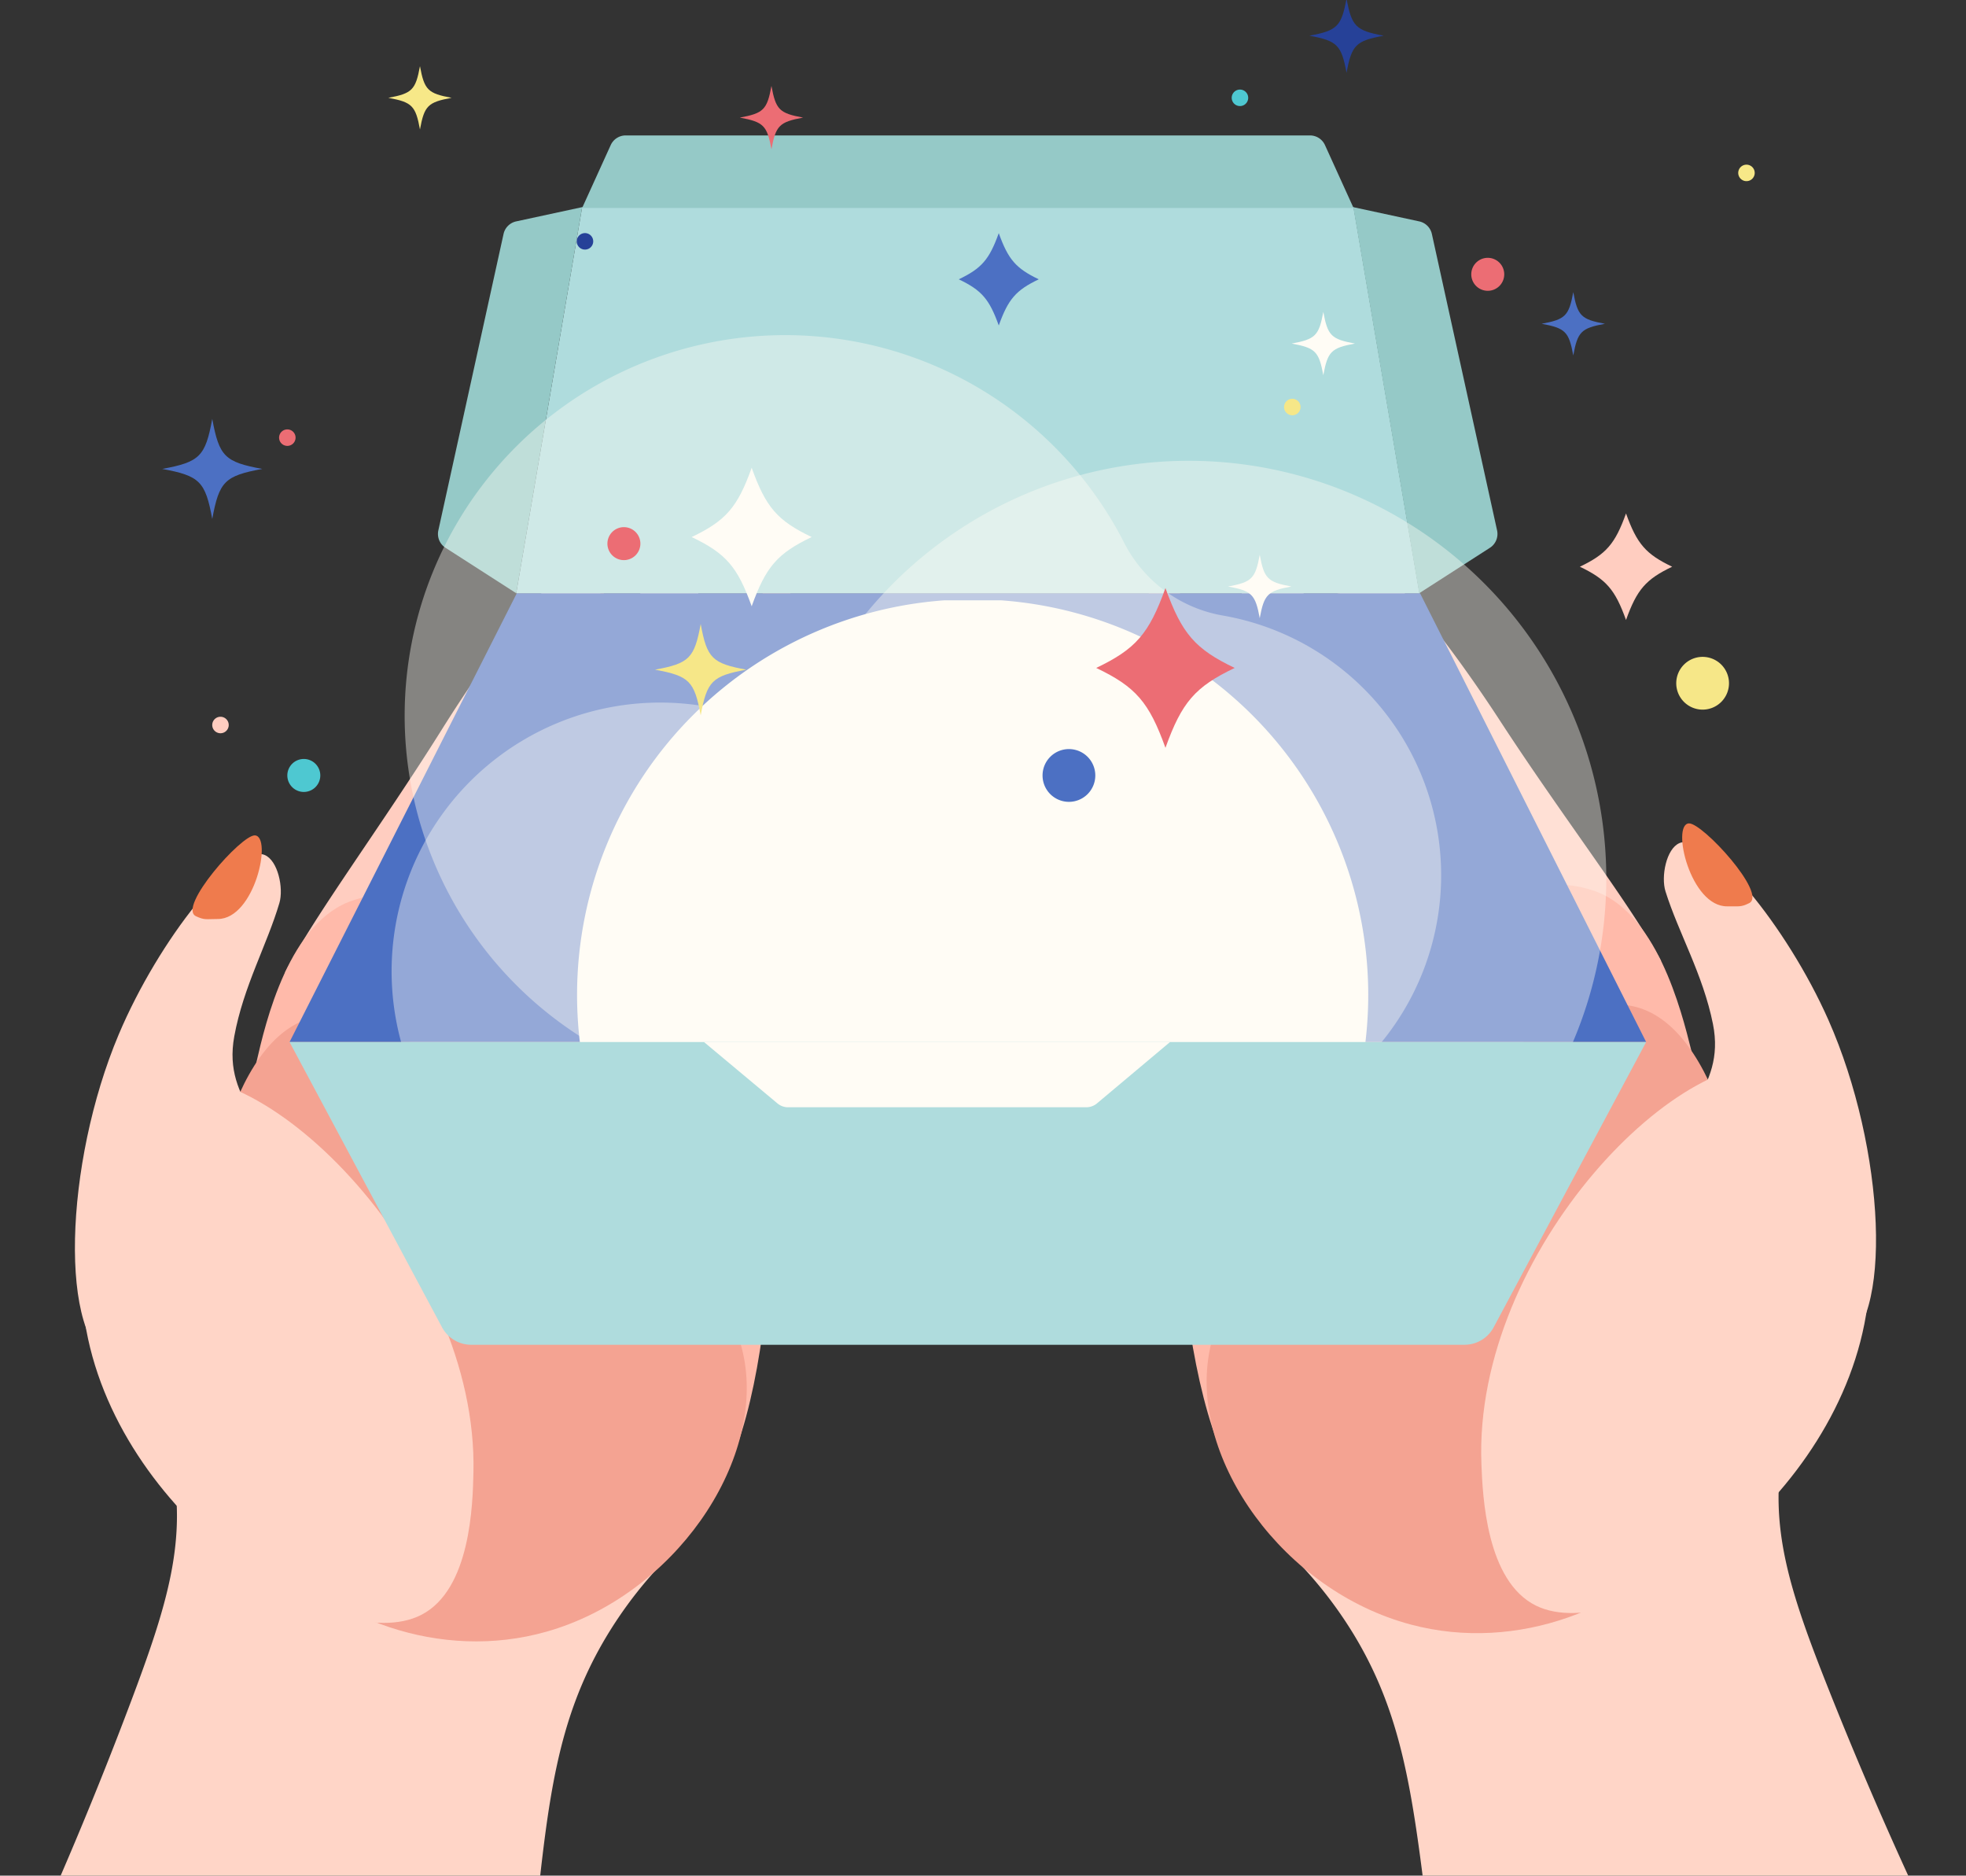 <svg xmlns="http://www.w3.org/2000/svg" xmlns:xlink="http://www.w3.org/1999/xlink" width="563" height="537" viewBox="0 0 563 537"><rect x="0" y="0" width="563" height="537" fill="#333333" stroke="none"/><defs><clipPath id="a"><rect width="563" height="537" transform="translate(413 973)" fill="#d1d1d1"/></clipPath><clipPath id="b"><rect width="560.435" height="583.417" fill="none"/></clipPath><clipPath id="d"><rect width="388.491" height="128.486" transform="translate(81.916 170.266)" fill="none"/></clipPath><clipPath id="e"><rect width="347.855" height="239.209" transform="translate(111.135 132.287)" fill="none"/></clipPath><clipPath id="f"><rect width="296.785" height="230.111" transform="translate(114.915 96.365)" fill="none"/></clipPath><clipPath id="g"><rect width="226.569" height="188.661" transform="translate(164.253 172.283)" fill="none"/></clipPath><clipPath id="i"><rect width="15.105" height="15.104" transform="translate(297.555 214.88)" fill="none"/></clipPath><clipPath id="j"><rect width="15.105" height="15.105" transform="translate(479.025 188.478)" fill="none"/></clipPath><clipPath id="k"><rect width="9.44" height="9.44" transform="translate(81.282 217.712)" fill="none"/></clipPath><clipPath id="l"><rect width="4.72" height="4.72" transform="translate(351.725 26.063)" fill="none"/></clipPath><clipPath id="m"><rect width="4.72" height="4.72" transform="translate(496.775 47.562)" fill="none"/></clipPath><clipPath id="n"><rect width="4.72" height="4.721" transform="translate(366.717 114.591)" fill="none"/></clipPath><clipPath id="o"><rect width="388.491" height="86.679" transform="translate(81.916 298.752)" fill="none"/></clipPath></defs><g transform="translate(-413 -973)" clip-path="url(#a)"><g transform="translate(414 972.583)"><g clip-path="url(#b)"><g clip-path="url(#b)"><path d="M36.736,390.735A87.553,87.553,0,0,1,48,418.611c4.748,22.511-1.057,41.268-11.6,69.232-8.938,23.714-20.829,52.85-36.4,85.8l150.031,9.77c.265-8.046.859-19.688,2.335-33.663,3.606-34.146,6.2-56.631,19.6-79.622a120.774,120.774,0,0,1,20.53-26.056L36.736,390.735" fill="#ffd5c7"/><path d="M155.694,173.635c.013.835.057,3.563,1.949,5.177,2.314,1.975,6.18,1.249,8.3.181,7.291-3.683,8.472-18.851,4.6-20.926-3.8-2.033-14.975,7.178-14.841,15.568" fill="#ef7b4d"/><path d="M182.01,183.135a7.63,7.63,0,0,0,7.972,3.295c8.9-2.229,11.426-25.908,7.34-27.678-4.119-1.784-19.712,16.629-15.312,24.383" fill="#ef7b4d"/><path d="M211.646,184.832c-3.614-6.579,8.322-18.917,11.9-17.581,3.706,1.381,2.844,19.024-3.93,21.084-2.8.85-6.58-.965-7.974-3.5" fill="#ef7b4d"/><path d="M229.163,210.425c1.326,2.277,4.86,3.712,6.992,2.61,4.218-2.181,2.9-14.282-.023-15.049-2.725-.714-9.754,7.657-6.969,12.439" fill="#ef7b4d"/><path d="M125.161,280.272a23.328,23.328,0,0,1-44.521-1.5c8.78-16.789,27.127-41.169,44.967-69.623,12.432-19.829,35.376-52.473,42.609-46.687,9.383,7.507-7.278,36.24-17.93,62.081-8.491,20.6-19.641,44.732-25.125,55.726" fill="#ffcdc0"/><path d="M162.446,286.124c.141,10.379-7.807,13.431-16.091,14.679-10.022,1.509-21.231-7.565-21.195-20.531,3.761-7.107,9.447-18.017,16.106-31.512,11.621-23.548,13.715-27.507,18.487-38.145,18.693-41.666,30.6-52.15,37.635-46.25,5.412,4.538-3.249,24.017-17.333,65.417-7.364,21.645-13.128,44.624-17.609,56.342" fill="#ffcdc0"/><path d="M168.921,308.416c7.526,3.77,17.145,2.115,23.876-4.283,3.734-13.078,11.436-40.976,17.7-64.687,13.369-50.582,16.619-60.991,14.328-64.413-.721-1.077-3.732-3.05-5.8-2.984-10.615.338-24.563,31.388-36.152,57.341a579.974,579.974,0,0,0-24.457,65.086c.285,1.267,2.369,9.867,10.5,13.94" fill="#ffcdc0"/><path d="M214.186,352.591A49.7,49.7,0,0,0,203.2,325.667c-4.008-4.82-9.908-8.892-13.314-10.983,31.009-94.551,36.723-114.208,45.833-112.626,5.6.972.1,23.261-4.527,55.639-5.667,39.65-12.087,72.174-17.009,94.894" fill="#ffcdc0"/><path d="M216.586,313.62c8.141,23.191,1.57,119.317-23.049,120.251-21.257.806-26.843-70.46-62.679-74.615-23.633-2.74-37.77,26.335-52.444,19.559-17.648-8.149-10.145-56.182-6.005-74.176,2.624-11.406,9.358-40.675,27.942-46.527,2.68-.844,9.085-2.861,15.229-.15,7.986,3.524,7.342,11.422,15.757,15.1,6.549,2.865,8.568-1.2,15.863,1.794,8.215,3.376,7.924,9.467,15.247,11.266,6.608,1.623,8.5-2.932,14.1-1.134,8.075,2.589,6.95,12.929,15.012,15.585,5.733,1.89,8.733-2.538,14.5-.578,6.524,2.221,9.309,10.154,10.527,13.622" fill="#ffbaaa"/><path d="M212.047,389.164c5.759,30.157-20.119,68.028-56.468,78.38-30.583,8.71-62.7-3.737-80.931-25.055-17.211-20.122-17.8-43.173-18.315-63.465-.808-31.686,8.025-81.788,32.705-87.407,11.922-2.714,24.986,5.533,29.511,8.39,12.633,7.975,12.382,15,24.159,26.3,16.6,15.934,26.231,10.768,43.655,24.91,4.184,3.4,21.82,17.711,25.684,37.943" fill="#f4a392"/><path d="M134.579,421.942c-.2,8.983-.748,33.577-14.956,40.827-24.657,12.581-87.836-28.407-96.36-84.221-3.851-25.209,2.121-62.137,21.209-68.626,29.3-9.959,91.463,51.116,90.107,112.02" fill="#ffd5c7"/><path d="M74.775,245.193c3.793,1.54,5.5,9.475,4.23,13.772-3.543,11.985-10.32,23.914-12.919,38.17-3.528,19.35,12.759,25.41,13.239,44.6.648,25.919-33.21,54.782-47.714,48.909-15.923-6.45-14.229-57.087,1.4-94.09C44.519,269.3,66.5,241.832,74.775,245.193" fill="#ffd5c7"/><path d="M55.112,262.729c2.485,1.168,2.9.8,6.253.8,10.612,0,15.689-23.685,10.622-23.937-3.86-.192-22.249,20.61-16.875,23.136" fill="#ef7b4d"/><path d="M520.511,386.661a87.554,87.554,0,0,0-10.778,28.068c-4.353,22.591,1.777,41.244,12.8,69.019,9.35,23.554,21.749,52.478,37.9,85.156L410.6,581.29c-.406-8.039-1.2-19.669-2.922-33.616-4.2-34.078-7.192-56.515-20.981-79.268a120.833,120.833,0,0,0-20.982-25.7l154.8-56.05" fill="#ffd5c7"/><path d="M397.784,171.67c0,.836,0,3.563-1.858,5.211-2.28,2.014-6.159,1.356-8.293.325-7.354-3.555-8.8-18.7-4.96-20.842,3.766-2.1,15.1,6.915,15.111,15.306" fill="#ef7b4d"/><path d="M371.637,181.628a7.63,7.63,0,0,1-7.913,3.434c-8.941-2.074-11.877-25.705-7.822-27.546,4.087-1.856,20,16.283,15.735,24.112" fill="#ef7b4d"/><path d="M342.035,183.841c3.5-6.641-8.651-18.768-12.209-17.371-3.682,1.446-2.512,19.071,4.3,21.012,2.812.8,6.562-1.079,7.912-3.641" fill="#ef7b4d"/><path d="M324.967,209.736c-1.286,2.3-4.8,3.8-6.945,2.732-4.256-2.107-3.15-14.23-.24-15.047,2.712-.762,9.886,7.485,7.185,12.315" fill="#ef7b4d"/><path d="M430.173,277.758a23.328,23.328,0,0,0,44.488-2.274c-9.071-16.633-27.841-40.689-46.175-68.827-12.777-19.609-36.287-51.848-43.418-45.936-9.25,7.669,7.91,36.107,19.011,61.758,8.85,20.448,20.419,44.383,26.094,55.279" fill="#ffcdc0"/><path d="M392.995,284.26c.04,10.38,8.04,13.293,16.345,14.4,10.046,1.334,21.1-7.934,20.833-20.9-3.885-7.04-9.759-17.849-16.654-31.226-12.03-23.342-14.192-27.263-19.15-37.817-19.417-41.333-31.5-51.608-38.436-45.586-5.331,4.632,3.668,23.957,18.473,65.1,7.74,21.513,13.9,44.388,18.589,56.026" fill="#ffcdc0"/><path d="M386.911,306.661c-7.459,3.9-17.105,2.414-23.947-3.866-3.962-13.011-12.149-40.77-18.829-64.368-14.249-50.341-17.68-60.691-15.449-64.153.7-1.09,3.678-3.114,5.743-3.085,10.62.153,25.108,30.955,37.148,56.7a579.83,579.83,0,0,1,25.589,64.649c-.263,1.272-2.2,9.907-10.255,14.121" fill="#ffcdc0"/><path d="M342.423,351.619a49.692,49.692,0,0,1,10.512-27.112c3.923-4.889,9.751-9.063,13.12-11.214C333.4,219.3,327.344,199.744,318.264,201.485c-5.58,1.07.3,23.259,5.5,55.552,6.358,39.545,13.345,71.951,18.662,94.582" fill="#ffcdc0"/><path d="M339.344,312.7c-7.735,23.329.513,119.326,25.144,119.83,21.268.435,25.609-70.918,61.367-75.7,23.582-3.152,38.224,25.671,52.778,18.641,17.5-8.456,9.162-56.351,4.709-74.27-2.823-11.359-10.066-40.505-28.75-46.033-2.693-.8-9.133-2.7-15.229.116-7.923,3.663-7.141,11.549-15.491,15.377-6.5,2.978-8.587-1.055-15.829,2.07-8.155,3.519-7.758,9.6-15.048,11.53-6.579,1.739-8.546-2.783-14.122-.888-8.029,2.73-6.723,13.049-14.738,15.846-5.7,1.989-8.776-2.386-14.5-.325-6.485,2.333-9.131,10.314-10.288,13.8" fill="#ffbaaa"/><path d="M345.2,388.149c-5.232,30.252,21.3,67.666,57.827,77.382,30.731,8.176,62.623-4.83,80.482-26.463,16.856-20.419,17.042-43.477,17.2-63.775.254-31.7-9.452-81.635-34.226-86.823-11.967-2.506-24.885,5.968-29.36,8.9-12.492,8.194-12.118,15.209-23.7,26.721-16.315,16.222-26.039,11.225-43.213,25.669-4.124,3.468-21.508,18.089-25.018,38.385" fill="#f4a392"/><path d="M423.229,419.57c.357,8.978,1.334,33.559,15.667,40.56,24.872,12.148,87.326-29.936,94.875-85.89,3.41-25.273-3.205-62.09-22.4-68.245-29.466-9.446-90.557,52.7-88.138,113.575" fill="#ffd5c7"/><path d="M479.939,241.8c-3.765,1.606-5.334,9.569-3.989,13.844,3.751,11.921,10.736,23.73,13.583,37.938,3.865,19.286-12.314,25.63-12.458,44.828-.2,25.927,34.161,54.2,48.56,48.069,15.808-6.727,13.231-57.326-3.04-94.051-11.984-27.047-34.438-54.133-42.656-50.628" fill="#ffd5c7"/><path d="M499.9,258.994c-2.464,1.211-2.889.853-6.238.91-10.61.181-16.1-23.407-11.038-23.748,3.856-.259,22.605,20.219,17.276,22.838" fill="#ef7b4d"/><g style="isolation:isolate"><g clip-path="url(#d)"><path d="M405.659,170.266H146.993L81.916,298.752H470.408Z" fill="#4c70c3"/></g></g><path d="M405.494,170.266H146.828L165.709,59.723h220.9Z" fill="#afdcdd"/><path d="M374.134,39.19H178.189a4.72,4.72,0,0,0-4.3,2.767l-8.183,18H386.614l-8.183-18a4.72,4.72,0,0,0-4.3-2.767" fill="#95c9c7"/><path d="M126.583,157.254l20.251,13.011L165.715,59.722l-18.9,4.081a4.72,4.72,0,0,0-3.614,3.6l-18.673,84.867a4.718,4.718,0,0,0,2.058,4.985" fill="#95c9c7"/><path d="M425.661,157.254,405.41,170.265,386.529,59.722l18.9,4.081a4.72,4.72,0,0,1,3.614,3.6l18.673,84.867a4.718,4.718,0,0,1-2.058,4.985" fill="#95c9c7"/><g opacity="0.4"><g clip-path="url(#e)"><path d="M339.385,371.5a118.548,118.548,0,0,1-69.419-22.282,43.227,43.227,0,0,0-45.655-2.922,75.713,75.713,0,0,1-36.258,9.105,76.919,76.919,0,1,1,11.088-153.036A43.225,43.225,0,0,0,240.9,184.143,119.578,119.578,0,1,1,339.385,371.5" fill="#fffcf5"/></g></g><g opacity="0.4"><g clip-path="url(#f)"><path d="M336.226,326.476a74.871,74.871,0,0,1-42.512-13.164,39.224,39.224,0,0,0-34.82-4.779,108.977,108.977,0,1,1,62.068-152.655,39.224,39.224,0,0,0,28.211,20.765,75.476,75.476,0,0,1-12.947,149.833" fill="#fffcf5"/></g></g></g><g clip-path="url(#g)"><path d="M390.821,285.285A113.284,113.284,0,1,1,277.537,172,113.284,113.284,0,0,1,390.821,285.285" fill="#fffcf5"/></g><g clip-path="url(#b)"><path d="M231.437,154.173c-9.818,4.692-13.115,8.5-17.181,19.825-4.067-11.329-7.364-15.133-17.182-19.825,9.818-4.692,13.115-8.5,17.182-19.825,4.066,11.329,7.363,15.133,17.181,19.825" fill="#fffcf5"/><path d="M352.572,191.648c-11.328,5.414-15.132,9.8-19.825,22.875-4.692-13.072-8.5-17.461-19.825-22.875,11.329-5.414,15.133-9.8,19.825-22.875,4.693,13.072,8.5,17.461,19.825,22.875" fill="#ec6d74"/><path d="M296.469,80.384c-6.545,3.128-8.743,5.664-11.454,13.216-2.711-7.552-4.909-10.088-11.455-13.216,6.546-3.128,8.744-5.664,11.455-13.217,2.711,7.553,4.909,10.089,11.454,13.217" fill="#4c70c3"/><path d="M212.734,192.146c-9.808,1.806-11.272,3.269-13.077,13.077-1.806-9.808-3.27-11.271-13.078-13.077,9.808-1.806,11.272-3.269,13.078-13.077,1.805,9.808,3.269,11.271,13.077,13.077" fill="#f6e788"/><path d="M368.812,168.334c-6.8,1.251-7.811,2.266-9.063,9.063-1.251-6.8-2.265-7.812-9.062-9.063,6.8-1.251,7.811-2.266,9.062-9.063,1.252,6.8,2.266,7.812,9.063,9.063" fill="#fffcf5"/><path d="M458.6,93.115c-6.8,1.251-7.811,2.266-9.063,9.063-1.251-6.8-2.265-7.812-9.062-9.063,6.8-1.251,7.811-2.266,9.062-9.063,1.252,6.8,2.266,7.812,9.063,9.063" fill="#4c70c3"/><path d="M128.328,28.423c-6.8,1.251-7.811,2.266-9.063,9.063-1.251-6.8-2.265-7.812-9.062-9.063,6.8-1.251,7.811-2.266,9.062-9.063,1.252,6.8,2.266,7.812,9.063,9.063" fill="#f7e888"/><path d="M228.982,34.087c-6.8,1.251-7.811,2.266-9.063,9.063-1.251-6.8-2.265-7.812-9.062-9.063,6.8-1.251,7.811-2.266,9.062-9.063,1.252,6.8,2.266,7.812,9.063,9.063" fill="#ec6d74"/><g style="isolation:isolate"><g clip-path="url(#i)"><path d="M312.66,222.432a7.553,7.553,0,1,1-7.552-7.552,7.552,7.552,0,0,1,7.552,7.552" fill="#4c70c3"/></g></g><g style="isolation:isolate"><g clip-path="url(#j)"><path d="M494.13,196.031a7.553,7.553,0,1,1-7.552-7.552,7.552,7.552,0,0,1,7.552,7.552" fill="#f6e788"/></g></g><path d="M477.855,162.669c-7.552,3.611-10.088,6.537-13.216,15.25-3.129-8.713-5.665-11.639-13.217-15.25,7.552-3.609,10.088-6.535,13.217-15.25,3.128,8.715,5.664,11.641,13.216,15.25" fill="#ffcdc0"/><path d="M74.111,134.669C63.365,136.647,61.762,138.251,59.783,149c-1.978-10.746-3.581-12.35-14.327-14.328,10.746-1.978,12.349-3.582,14.327-14.328,1.979,10.746,3.582,12.35,14.328,14.328" fill="#4c70c3"/><path d="M395.244,10.638c-7.978,1.469-9.169,2.659-10.638,10.638-1.469-7.979-2.659-9.169-10.638-10.638C381.947,9.169,383.137,7.979,384.606,0c1.469,7.979,2.66,9.169,10.638,10.638" fill="#264198"/><path d="M182.385,156.061a4.72,4.72,0,1,1-4.72-4.72,4.72,4.72,0,0,1,4.72,4.72" fill="#ec6d74"/><g style="isolation:isolate"><g clip-path="url(#k)"><path d="M90.722,222.432a4.72,4.72,0,1,1-4.72-4.72,4.72,4.72,0,0,1,4.72,4.72" fill="#4ec8d1"/></g></g><path d="M429.767,78.955a4.72,4.72,0,1,1-4.72-4.72,4.72,4.72,0,0,1,4.72,4.72" fill="#ec6d74"/><path d="M168.88,69.514a2.36,2.36,0,1,1-2.36-2.36,2.361,2.361,0,0,1,2.36,2.36" fill="#264198"/><g style="isolation:isolate"><g clip-path="url(#l)"><path d="M356.445,28.423a2.36,2.36,0,1,1-2.36-2.36,2.361,2.361,0,0,1,2.36,2.36" fill="#4ec8d1"/></g></g><g style="isolation:isolate"><g clip-path="url(#m)"><path d="M501.495,49.922a2.36,2.36,0,1,1-2.36-2.36,2.361,2.361,0,0,1,2.36,2.36" fill="#f7e888"/></g></g><path d="M64.5,207.987a2.36,2.36,0,1,1-2.36-2.36,2.361,2.361,0,0,1,2.36,2.36" fill="#ffcdc0"/><path d="M83.642,125.715a2.36,2.36,0,1,1-2.36-2.36,2.361,2.361,0,0,1,2.36,2.36" fill="#ec6d74"/><path d="M387.02,98.779c-6.8,1.251-7.811,2.267-9.063,9.063-1.251-6.8-2.265-7.812-9.062-9.063,6.8-1.25,7.811-2.266,9.062-9.063,1.252,6.8,2.266,7.813,9.063,9.063" fill="#fffcf5"/><g style="isolation:isolate"><g clip-path="url(#n)"><path d="M371.437,116.951a2.36,2.36,0,1,1-2.36-2.36,2.361,2.361,0,0,1,2.36,2.36" fill="#f6e788"/></g></g><g style="isolation:isolate"><g clip-path="url(#o)"><path d="M418.381,385.431H133.941a9.481,9.481,0,0,1-8.36-5.01L81.916,298.752H470.407l-43.665,81.669a9.482,9.482,0,0,1-8.361,5.01" fill="#afdcdd"/></g></g><path d="M310.1,317.43h-85.43a4.722,4.722,0,0,1-3.026-1.1L200.6,298.752h133.46L313.13,316.325a4.719,4.719,0,0,1-3.035,1.1" fill="#fffcf5"/></g></g></g></g></svg>